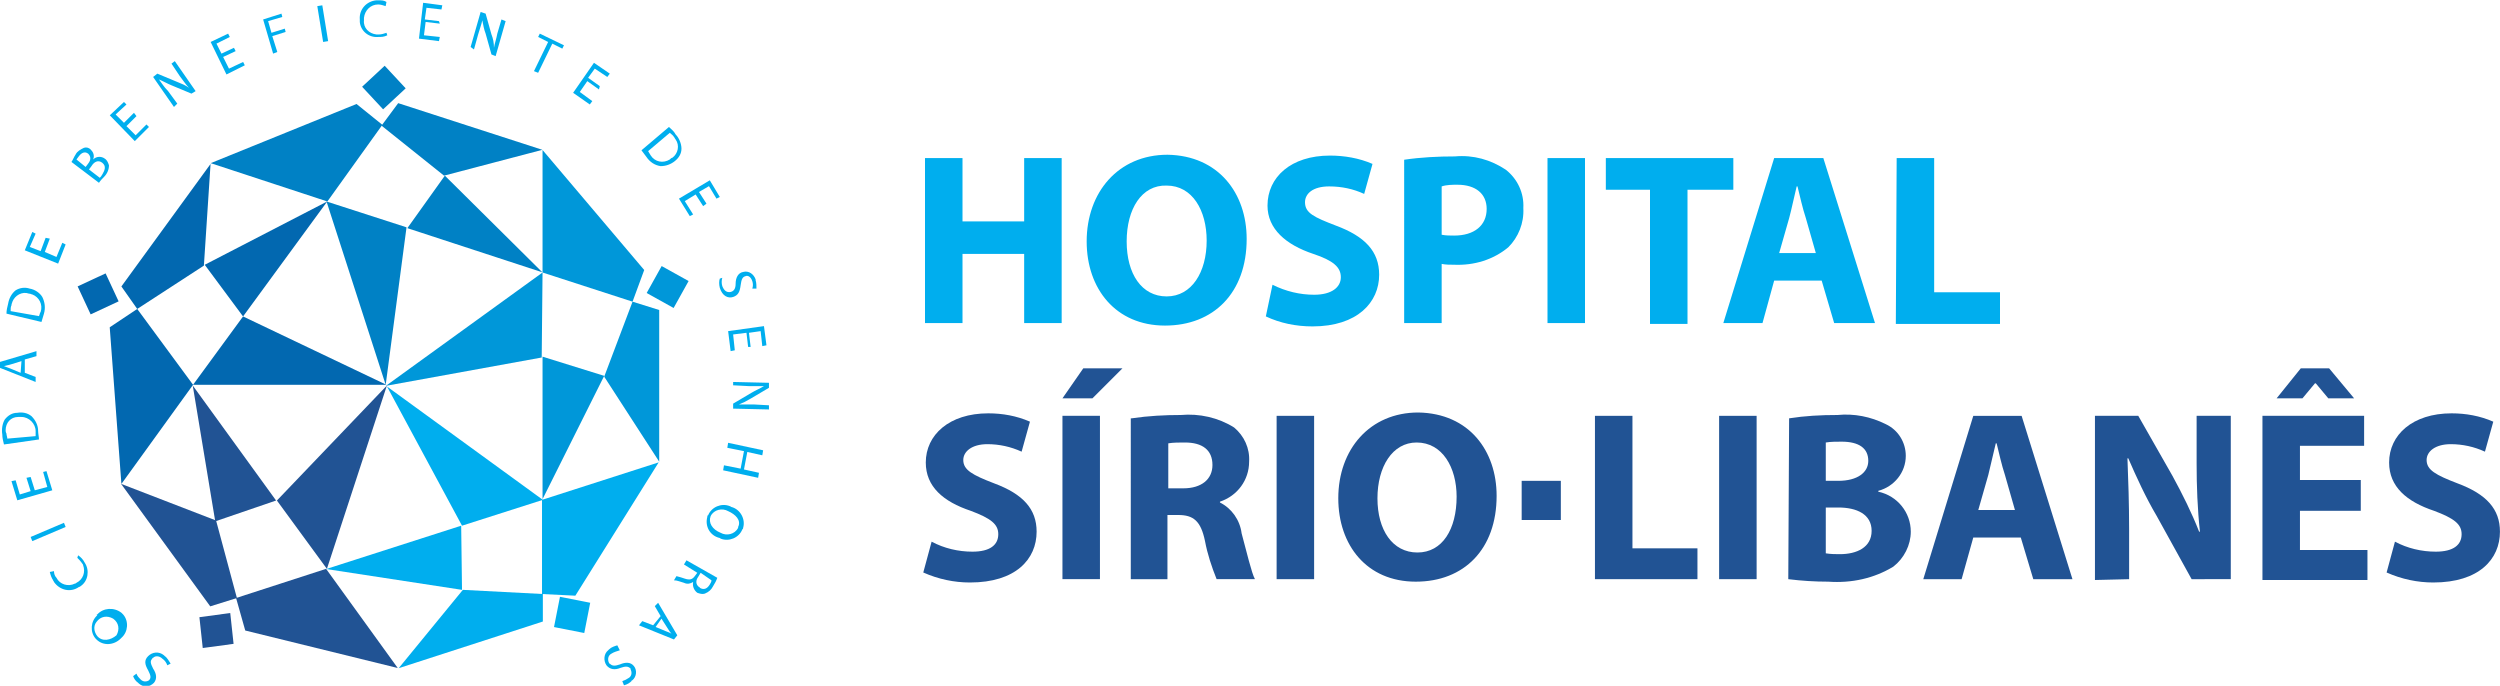<?xml version="1.0" encoding="UTF-8"?> <!-- Generator: Adobe Illustrator 25.4.1, SVG Export Plug-In . SVG Version: 6.00 Build 0) --> <svg xmlns="http://www.w3.org/2000/svg" xmlns:xlink="http://www.w3.org/1999/xlink" version="1.1" id="Layer_1" x="0px" y="0px" viewBox="0 0 300 82.3" style="enable-background:new 0 0 300 82.3;" xml:space="preserve"> <style type="text/css"> .st0{fill-rule:evenodd;clip-rule:evenodd;fill:#00AEEE;} .st1{fill-rule:evenodd;clip-rule:evenodd;fill:#0081C5;} .st2{fill:#0081C5;} .st3{fill-rule:evenodd;clip-rule:evenodd;fill:#0268B0;} .st4{fill:#0268B0;} .st5{fill-rule:evenodd;clip-rule:evenodd;fill:#215394;} .st6{fill:#00AEEE;} .st7{fill-rule:evenodd;clip-rule:evenodd;fill:#0097D9;} .st8{fill:#0097D9;} .st9{fill:#215394;} </style> <g> <g> <g transform="translate(85.576 1946.536)"> <path class="st0" d="M-65.5-1866.7c-0.1-0.3-0.3-0.6-0.6-0.8c-0.3-0.3-0.8-0.4-1.1-0.1c0,0-0.1,0-0.1,0.1 c-0.3,0.3-0.2,0.6,0.1,1.2c0.4,0.6,0.5,1.2,0.1,1.7c-0.5,0.5-1.2,0.6-1.8,0.1c0,0,0,0-0.1-0.1c-0.3-0.2-0.5-0.5-0.6-0.8l0.4-0.3 c0.1,0.3,0.3,0.5,0.5,0.7c0.3,0.3,0.7,0.3,1,0.1c0,0,0,0,0,0c0.3-0.3,0.2-0.6-0.1-1.2c-0.4-0.7-0.5-1.2,0-1.7 c0.5-0.5,1.3-0.6,1.9-0.1c0,0,0.1,0.1,0.1,0.1c0.3,0.2,0.5,0.6,0.7,0.9L-65.5-1866.7z"></path> <path class="st0" d="M-73.9-1872.8c0.7-0.8,2-0.9,2.9-0.2c0.1,0.1,0.1,0.1,0.2,0.2c0.7,0.8,0.6,2.1-0.2,2.8c0,0-0.1,0.1-0.1,0.1 c-0.8,0.8-2.1,0.9-2.9,0.1c0,0-0.1-0.1-0.1-0.1c-0.7-0.8-0.6-2.1,0.2-2.8C-74-1872.7-74-1872.8-73.9-1872.8L-73.9-1872.8z M-71.6-1870.3c0.4-0.7,0.3-1.5-0.4-2c-0.7-0.4-1.5-0.3-2,0.4c-0.4,0.5-0.3,1.2,0.1,1.7C-73.3-1869.5-72.3-1869.7-71.6-1870.3 L-71.6-1870.3z"></path> <path class="st0" d="M-76.2-1879.9c0.3,0.2,0.6,0.5,0.8,0.9c0.6,0.9,0.4,2.2-0.5,2.8c-0.1,0.1-0.2,0.1-0.2,0.1 c-1,0.7-2.3,0.4-3-0.6c0-0.1-0.1-0.1-0.1-0.2c-0.2-0.3-0.3-0.6-0.4-1l0.5-0.1c0,0.3,0.1,0.6,0.3,0.8c0.4,0.8,1.4,1.1,2.2,0.7 c0.1,0,0.2-0.1,0.2-0.1c0.8-0.4,1.1-1.3,0.8-2.1c0-0.1-0.1-0.2-0.1-0.2c-0.2-0.3-0.4-0.5-0.6-0.7L-76.2-1879.9z"></path> <path class="st0" d="M-81.9-1882.1l4-1.7l0.2,0.5l-4,1.7L-81.9-1882.1z"></path> <path class="st0" d="M-81.9-1889.3l0.5,1.6l1.5-0.4l-0.5-1.8l0.4-0.1l0.7,2.3l-4.2,1.2l-0.7-2.3l0.5-0.1l0.5,1.7l1.3-0.4 l-0.5-1.6L-81.9-1889.3z"></path> <path class="st0" d="M-85.1-1893.2c-0.1-0.4-0.2-0.8-0.2-1.2c-0.1-0.6,0-1.3,0.3-1.8c0.4-0.5,0.9-0.8,1.5-0.8 c0.6-0.1,1.2,0,1.7,0.4c0.5,0.5,0.8,1.1,0.8,1.8c0,0.3,0.1,0.7,0.1,1L-85.1-1893.2L-85.1-1893.2z M-81.3-1894.2 c0-0.2,0-0.4,0-0.6c0-0.9-0.8-1.7-1.7-1.7c-0.1,0-0.2,0-0.4,0c-0.9,0-1.5,0.7-1.5,1.6c0,0.1,0,0.2,0.1,0.4c0,0.2,0.1,0.4,0.1,0.6 L-81.3-1894.2z"></path> <path class="st0" d="M-82.6-1901.8l1.3,0.5l0,0.6l-4.3-1.7l0-0.7l4.4-1.3l0,0.6l-1.4,0.4L-82.6-1901.8L-82.6-1901.8z M-83-1903.2 l-1.3,0.4c-0.3,0.1-0.5,0.1-0.8,0.2v0c0.3,0.1,0.5,0.2,0.8,0.3l1.2,0.5L-83-1903.2z"></path> <path class="st0" d="M-84.8-1908.9c0-0.4,0.1-0.8,0.2-1.2c0.1-0.6,0.4-1.2,0.9-1.6c0.5-0.3,1.1-0.4,1.7-0.2 c0.6,0.1,1.2,0.5,1.5,1c0.3,0.6,0.4,1.3,0.2,2c-0.1,0.3-0.2,0.7-0.3,1L-84.8-1908.9L-84.8-1908.9z M-80.9-1908.6 c0.1-0.2,0.1-0.4,0.2-0.5c0.3-0.9-0.2-1.8-1-2.1c-0.1,0-0.2-0.1-0.4-0.1c-0.8-0.3-1.7,0.2-2,1c0,0.1-0.1,0.2-0.1,0.4 c-0.1,0.2-0.1,0.4-0.1,0.7L-80.9-1908.6z"></path> <path class="st0" d="M-79.6-1917.9l-0.6,1.6l1.4,0.6l0.7-1.7l0.4,0.2l-0.9,2.3l-4-1.6l0.9-2.2l0.4,0.2l-0.7,1.6l1.3,0.5l0.6-1.6 L-79.6-1917.9z"></path> <path class="st0" d="M-77-1927.1c0.2-0.3,0.3-0.6,0.5-0.9c0.2-0.4,0.6-0.6,1-0.8c0.3-0.1,0.6,0,0.8,0.2c0.3,0.3,0.5,0.7,0.3,1.2 l0,0c0.4-0.4,1-0.4,1.4-0.1c0.3,0.2,0.4,0.5,0.5,0.8c0,0.5-0.2,1-0.6,1.4c-0.2,0.2-0.4,0.4-0.6,0.7L-77-1927.1L-77-1927.1z M-75.3-1926.5l0.3-0.4c0.4-0.5,0.3-0.9,0-1.2c-0.4-0.3-0.8-0.1-1.1,0.3c-0.1,0.1-0.2,0.3-0.3,0.4L-75.3-1926.5L-75.3-1926.5z M-73.6-1925.2c0.1-0.1,0.2-0.2,0.3-0.4c0.3-0.5,0.5-1,0-1.4c-0.5-0.4-1-0.1-1.3,0.4l-0.3,0.4L-73.6-1925.2z"></path> <path class="st0" d="M-69.2-1932.6l-1.2,1.2l1.1,1.1l1.3-1.3l0.3,0.3l-1.7,1.7l-3-3.1l1.7-1.6l0.3,0.3l-1.3,1.2l1,1l1.2-1.2 L-69.2-1932.6z"></path> <path class="st0" d="M-64.7-1933.7l-2.5-3.6l0.5-0.4l2.4,1c0.5,0.2,1,0.4,1.4,0.7l0,0c-0.4-0.4-0.7-0.9-1.1-1.4l-1-1.5l0.4-0.3 l2.5,3.6l-0.5,0.3l-2.4-1c-0.5-0.2-1-0.5-1.5-0.7l0,0c0.3,0.4,0.6,0.9,1.1,1.4l1.1,1.5L-64.7-1933.7z"></path> <path class="st0" d="M-57.3-1940.4l-1.5,0.7l0.7,1.4l1.7-0.8l0.2,0.4l-2.2,1.1l-1.9-3.9l2.1-1l0.2,0.4l-1.6,0.8l0.6,1.2l1.5-0.7 L-57.3-1940.4z"></path> <path class="st0" d="M-54-1944.2l2.2-0.7l0.1,0.4l-1.7,0.5l0.4,1.4l1.6-0.5l0.1,0.4l-1.6,0.5l0.6,1.9l-0.5,0.2L-54-1944.2z"></path> <path class="st0" d="M-46.9-1945.9l0.7,4.3l-0.6,0.1l-0.7-4.3L-46.9-1945.9z"></path> <path class="st0" d="M-39.1-1942.3c-0.4,0.2-0.7,0.2-1.1,0.2c-1.1,0.1-2.1-0.7-2.2-1.8c0-0.1,0-0.2,0-0.3c-0.1-1.2,0.8-2.2,2-2.3 c0.1,0,0.2,0,0.2,0c0.4,0,0.7,0,1,0.2l-0.1,0.5c-0.3-0.1-0.6-0.2-0.9-0.2c-0.9,0-1.6,0.7-1.7,1.6c0,0.1,0,0.2,0,0.3 c-0.1,0.9,0.6,1.6,1.5,1.7c0.1,0,0.2,0,0.3,0c0.3,0,0.6-0.1,0.9-0.2L-39.1-1942.3z"></path> <path class="st0" d="M-32.8-1943.7l-1.7-0.2l-0.2,1.6l1.9,0.2l-0.1,0.5l-2.4-0.3l0.5-4.3l2.3,0.3l-0.1,0.5l-1.8-0.2l-0.2,1.4 l1.7,0.2L-32.8-1943.7z"></path> <path class="st0" d="M-29.1-1940.9l1.2-4.2l0.6,0.2l0.7,2.5c0.2,0.5,0.3,1,0.3,1.6h0c0.1-0.6,0.3-1.1,0.4-1.7l0.5-1.7l0.5,0.2 l-1.2,4.2l-0.5-0.2l-0.7-2.5c-0.2-0.5-0.3-1.1-0.4-1.6h0c-0.1,0.5-0.3,1-0.5,1.7l-0.5,1.8L-29.1-1940.9z"></path> <path class="st0" d="M-19.8-1941.5l-1.2-0.6l0.2-0.4l2.9,1.4l-0.2,0.4l-1.2-0.6l-1.7,3.5l-0.5-0.2L-19.8-1941.5z"></path> <path class="st0" d="M-13.7-1935.8l-1.4-1l-0.9,1.3l1.5,1.1l-0.3,0.4l-2-1.4l2.5-3.6l1.9,1.3l-0.3,0.4l-1.5-1l-0.8,1.1l1.4,1 L-13.7-1935.8z"></path> <path class="st0" d="M-5.3-1931.3c0.3,0.3,0.6,0.5,0.8,0.9c0.4,0.4,0.7,1.1,0.7,1.7c0,0.6-0.3,1.1-0.8,1.5 c-0.5,0.4-1.1,0.6-1.7,0.6c-0.7-0.1-1.3-0.5-1.7-1.1c-0.2-0.3-0.4-0.5-0.6-0.8L-5.3-1931.3L-5.3-1931.3z M-7.8-1928.4 c0.1,0.2,0.2,0.3,0.3,0.5c0.5,0.8,1.5,1,2.3,0.5c0.1-0.1,0.2-0.2,0.3-0.2c0.7-0.5,0.9-1.5,0.4-2.2c-0.1-0.1-0.1-0.2-0.2-0.3 c-0.1-0.2-0.3-0.3-0.5-0.5L-7.8-1928.4z"></path> <path class="st0" d="M-1.2-1921.8l-0.9-1.4l-1.3,0.8l1,1.6l-0.4,0.2l-1.3-2.1l3.7-2.2l1.2,2l-0.4,0.2l-0.9-1.5l-1.2,0.7l0.9,1.4 L-1.2-1921.8z"></path> <path class="st0" d="M1.1-1913.2c-0.1,0.3-0.1,0.7,0,1c0.2,0.5,0.5,0.8,1,0.7c0.4-0.1,0.6-0.4,0.6-1c0-0.7,0.3-1.3,0.9-1.4 c0.7-0.2,1.3,0.3,1.5,0.9c0,0,0,0.1,0,0.1c0.1,0.3,0.1,0.7,0.1,1l-0.5,0c0.1-0.3,0.1-0.6,0-0.9c-0.2-0.6-0.6-0.7-0.8-0.6 c-0.4,0.1-0.5,0.4-0.6,1.1c-0.1,0.8-0.3,1.2-0.9,1.4c-0.6,0.2-1.3-0.1-1.6-1.1c-0.1-0.4-0.1-0.8,0-1.1L1.1-1913.2z"></path> <path class="st0" d="M4.2-1904.9l-0.2-1.7l-1.6,0.2l0.2,1.9l-0.5,0.1l-0.3-2.4l4.3-0.6l0.3,2.3l-0.5,0.1l-0.2-1.8l-1.4,0.2 l0.2,1.7L4.2-1904.9z"></path> <path class="st0" d="M2.4-1900.7l4.3,0.1l0,0.6l-2.2,1.3c-0.5,0.3-0.9,0.5-1.4,0.7v0c0.6,0,1.1,0,1.8,0l1.8,0.1l0,0.5l-4.3-0.1 l0-0.6l2.2-1.3c0.5-0.3,1-0.5,1.5-0.8v0c-0.5,0-1.1,0-1.8,0l-1.9-0.1L2.4-1900.7z"></path> <path class="st0" d="M5.9-1891.9l-1.8-0.4l-0.4,2.1l1.8,0.4l-0.1,0.6l-4.2-0.9l0.1-0.6l2,0.4l0.4-2.1l-2-0.4l0.1-0.6l4.2,0.9 L5.9-1891.9z"></path> <path class="st0" d="M0.7-1882c-1.1-0.3-1.7-1.4-1.4-2.5c0-0.1,0-0.2,0.1-0.2c0.4-1,1.6-1.5,2.6-1.1c0.1,0,0.1,0.1,0.2,0.1 c1.1,0.3,1.7,1.5,1.4,2.5c0,0.1,0,0.1-0.1,0.2c-0.4,1-1.6,1.5-2.6,1.1C0.8-1882,0.7-1882,0.7-1882L0.7-1882z M1.8-1885.2 c-0.7-0.4-1.7-0.2-2.1,0.6c0,0,0,0,0,0c-0.3,0.8,0.2,1.6,1.2,2c0.7,0.4,1.7,0.2,2.1-0.6c0,0,0,0,0-0.1 C3.4-1884.1,2.7-1884.8,1.8-1885.2L1.8-1885.2z"></path> <path class="st0" d="M0.5-1877.2c-0.1,0.3-0.3,0.7-0.5,1c-0.2,0.4-0.5,0.7-1,0.9c-0.3,0.1-0.6,0-0.9-0.1 c-0.4-0.3-0.6-0.8-0.5-1.3l0,0c-0.3,0.2-0.7,0.3-1.1,0.1c-0.4-0.1-0.8-0.3-1.2-0.3l0.3-0.5c0.4,0.1,0.7,0.2,1,0.3 c0.6,0.2,0.9,0.1,1.2-0.3l0.3-0.4l-1.6-1l0.3-0.5L0.5-1877.2L0.5-1877.2z M-1.5-1877.8l-0.3,0.5c-0.3,0.4-0.3,0.9,0.1,1.2 c0,0,0.1,0,0.1,0.1c0.5,0.3,0.9,0.1,1.2-0.4c0.1-0.2,0.2-0.3,0.2-0.5L-1.5-1877.8z"></path> <path class="st0" d="M-6.3-1872.6l-0.7-1.2l0.4-0.4l2.3,3.9l-0.4,0.5l-4.2-1.7l0.4-0.5l1.3,0.5L-6.3-1872.6L-6.3-1872.6z M-6.9-1871.3l1.2,0.5c0.3,0.1,0.5,0.2,0.7,0.3l0,0c-0.2-0.2-0.3-0.4-0.5-0.7l-0.7-1.1L-6.9-1871.3z"></path> <path class="st0" d="M-11.2-1868.5c-0.3,0.1-0.7,0.2-1,0.4c-0.4,0.2-0.5,0.7-0.3,1.1c0,0,0,0.1,0.1,0.1c0.3,0.3,0.6,0.3,1.2,0.1 c0.7-0.3,1.3-0.3,1.7,0.2c0.4,0.5,0.3,1.3-0.2,1.7c0,0-0.1,0-0.1,0.1c-0.2,0.2-0.5,0.4-0.9,0.5l-0.2-0.5c0.3-0.1,0.5-0.2,0.8-0.4 c0.3-0.2,0.4-0.6,0.2-1c0,0,0,0,0-0.1c-0.3-0.3-0.6-0.3-1.2-0.1c-0.7,0.3-1.3,0.2-1.7-0.3c-0.4-0.6-0.3-1.4,0.2-1.8 c0,0,0.1-0.1,0.1-0.1c0.3-0.3,0.7-0.4,1-0.5L-11.2-1868.5z"></path> </g> <g transform="translate(92.867 1952.478)"> <g transform="translate(11.916)"> <path class="st1" d="M-39.7-1919.8l-11.7-11.6l-4.5,6.3L-39.7-1919.8z"></path> <path class="st1" d="M-58.9-1937.5l-3.1-2.5l-17.5,7.1l14,4.6L-58.9-1937.5z"></path> <path class="st1" d="M-39.7-1934.5l-17.3-5.6l-2,2.7l7.5,6L-39.7-1934.5z"></path> <path class="st1" d="M-65.6-1928.3l7.1,22l2.5-18.9L-65.6-1928.3z"></path> <rect x="-61.1" y="-1943.9" transform="matrix(0.732 -0.681 0.681 0.732 1307.191 -560.742)" class="st2" width="3.7" height="3.7"></rect> </g> <g transform="translate(0 8.996)"> <path class="st3" d="M-53.6-1937.3l-14.7,7.6l4.6,6.2L-53.6-1937.3z"></path> <path class="st3" d="M-76.4-1924.4l-3.3,2.2l1.4,18.8l8.6-11.9L-76.4-1924.4z"></path> <path class="st3" d="M-67.6-1941.8l-10.7,14.7l1.9,2.7l8-5.2L-67.6-1941.8z"></path> <path class="st3" d="M-63.7-1923.5l-6,8.2l23.2,0L-63.7-1923.5z"></path> <rect x="-82.7" y="-1927.4" transform="matrix(0.907 -0.422 0.422 0.907 804.821 -213.853)" class="st4" width="3.7" height="3.7"></rect> </g> <g transform="translate(3.762 29.184)"> <path class="st5" d="M-73.5-1935.4l2.7,16.3l7.3-2.5L-73.5-1935.4z"></path> <path class="st5" d="M-68.3-1909.9l1.1,3.9l18.3,4.5l-8.6-11.9L-68.3-1909.9z"></path> <path class="st5" d="M-82.1-1923.6l10.7,14.7l3.2-1l-2.5-9.3L-82.1-1923.6z"></path> <path class="st5" d="M-63.4-1921.6l6,8.2l7.2-22L-63.4-1921.6z"></path> <path class="st5" d="M-72.7-1907.6l0.4,3.7l3.7-0.5l-0.4-3.7L-72.7-1907.6z"></path> </g> <g transform="translate(22.475 29.205)"> <path class="st0" d="M-76.2-1913.4l16.3,2.5l-0.1-7.7L-76.2-1913.4z"></path> <path class="st0" d="M-50.3-1910.4l4,0.2l10-16l-14,4.5L-50.3-1910.4z"></path> <path class="st0" d="M-67.5-1901.5l17.3-5.6v-3.3l-9.6-0.5L-67.5-1901.5z"></path> <path class="st0" d="M-59.9-1918.6l9.7-3.1l-18.7-13.6L-59.9-1918.6z"></path> <rect x="-49.1" y="-1908.7" transform="matrix(0.193 -0.981 0.981 0.193 1833.051 -1586.224)" class="st6" width="3.7" height="3.7"></rect> </g> <g transform="translate(27.938 7.723)"> <path class="st7" d="M-55.7-1900.3l7.4-14.8l-7.4-2.3L-55.7-1900.3z"></path> <path class="st7" d="M-44.9-1924l1.4-3.8l-12.2-14.4l0,14.7L-44.9-1924z"></path> <path class="st7" d="M-41.7-1904.8l0-18.2l-3.2-1l-3.4,9L-41.7-1904.8z"></path> <path class="st7" d="M-55.7-1927.5l-18.8,13.6l18.7-3.4L-55.7-1927.5z"></path> <rect x="-42.5" y="-1927.6" transform="matrix(0.486 -0.874 0.874 0.486 1662.173 -1025.372)" class="st8" width="3.7" height="3.7"></rect> </g> </g> </g> <g> <g transform="translate(0 2.669)"> <path class="st0" d="M115.5,16.3v7.6h7.4v-7.6h4.5v19.8h-4.5v-8.3h-7.4v8.3h-4.5V16.3L115.5,16.3z"></path> <path class="st0" d="M149.6,26c0,6.5-4,10.4-9.8,10.4c-5.9,0-9.4-4.4-9.4-10.1c0-5.9,3.8-10.4,9.7-10.4 C146.2,16,149.6,20.5,149.6,26L149.6,26z M135.2,26.3c0,3.9,1.8,6.6,4.8,6.6c3,0,4.8-2.9,4.8-6.7c0-3.6-1.7-6.6-4.8-6.6 C137,19.5,135.2,22.4,135.2,26.3L135.2,26.3z"></path> <path class="st0" d="M152.7,31.5c1.6,0.8,3.3,1.2,5,1.2c2.1,0,3.2-0.9,3.2-2.1c0-1.2-0.9-2-3.3-2.8c-3.3-1.1-5.5-3-5.5-5.8 c0-3.4,2.8-6,7.5-6c1.7,0,3.5,0.3,5.1,1l-1,3.6c-1.3-0.6-2.7-0.9-4.2-0.9c-2,0-2.9,0.9-2.9,1.9c0,1.3,1.1,1.8,3.7,2.8 c3.5,1.3,5.2,3.1,5.2,5.9c0,3.3-2.6,6.2-8,6.2c-2,0-3.9-0.4-5.6-1.2L152.7,31.5z"></path> <path class="st0" d="M168.5,16.5c2-0.3,4.1-0.4,6.1-0.4c2.2-0.2,4.3,0.4,6.1,1.6c1.4,1.1,2.2,2.8,2.1,4.6 c0.1,1.8-0.6,3.5-1.8,4.7c-1.8,1.5-4.1,2.2-6.5,2.1c-0.5,0-1,0-1.5-0.1v7.1h-4.5V16.5L168.5,16.5z M173,25.5 c0.5,0.1,1,0.1,1.5,0.1c2.4,0,3.9-1.2,3.9-3.2c0-1.8-1.3-2.9-3.5-2.9c-0.6,0-1.3,0-1.9,0.2L173,25.5z"></path> <rect x="185.7" y="16.3" class="st6" width="4.5" height="19.8"></rect> <path class="st0" d="M198,20.1h-5.3v-3.8H208v3.8h-5.5v16.1H198V20.1z"></path> <path class="st0" d="M212.9,31l-1.4,5.1h-4.7l6.1-19.8h5.9l6.2,19.8h-4.9l-1.5-5.1H212.9z M217.9,27.7l-1.2-4.2 c-0.4-1.2-0.7-2.6-1-3.8h-0.1c-0.3,1.2-0.6,2.7-0.9,3.8l-1.2,4.2H217.9z"></path> <path class="st0" d="M227.6,16.3h4.5v16.1h7.9v3.8h-12.5L227.6,16.3z"></path> </g> <g> <g transform="translate(65.994)"> <path class="st5" d="M45.8,65c1.5,0.8,3.2,1.2,4.9,1.2c2.1,0,3.1-0.8,3.1-2.1c0-1.2-0.9-1.9-3.3-2.8c-3.3-1.1-5.4-2.9-5.4-5.8 c0-3.3,2.8-5.9,7.5-5.9c1.7,0,3.4,0.3,5,1l-1,3.6c-1.3-0.6-2.7-0.9-4.1-0.9c-1.9,0-2.9,0.9-2.9,1.9c0,1.2,1.1,1.8,3.7,2.8 c3.5,1.3,5.1,3.1,5.1,5.8c0,3.3-2.5,6.1-8,6.1c-1.9,0-3.8-0.4-5.6-1.2L45.8,65z"></path> <path class="st5" d="M66,49.9v19.6h-4.5V49.9H66z M68.7,44.2l-3.6,3.6h-3.6l2.5-3.6H68.7z"></path> <path class="st5" d="M69.8,50.2c2-0.3,4-0.4,5.9-0.4c2.2-0.2,4.5,0.3,6.4,1.5c1.2,1,1.9,2.5,1.8,4.1c0,2.2-1.4,4.1-3.5,4.8v0.1 c1.4,0.7,2.4,2.1,2.6,3.7c0.6,2.2,1.2,4.8,1.6,5.5h-4.6c-0.6-1.5-1.1-3-1.4-4.6c-0.5-2.4-1.4-3.1-3.2-3.1h-1.3v7.7h-4.4V50.2 L69.8,50.2z M74.3,58.6H76c2.2,0,3.5-1.1,3.5-2.8c0-1.8-1.2-2.7-3.3-2.7c-0.7,0-1.4,0-2,0.1V58.6z"></path> <rect x="87.2" y="49.9" class="st9" width="4.5" height="19.6"></rect> <path class="st5" d="M113.6,59.5c0,6.4-3.9,10.3-9.7,10.3c-5.9,0-9.3-4.4-9.3-10c0-5.9,3.8-10.3,9.6-10.3 C110.3,49.6,113.6,54.1,113.6,59.5L113.6,59.5z M99.3,59.8c0,3.8,1.8,6.5,4.8,6.5s4.7-2.8,4.7-6.7c0-3.5-1.7-6.5-4.8-6.5 C101.1,53.1,99.3,56,99.3,59.8L99.3,59.8z"></path> <path class="st5" d="M125.4,49.9h4.5v15.9h7.8v3.7h-12.3L125.4,49.9z"></path> <rect x="140.3" y="49.9" class="st9" width="4.5" height="19.6"></rect> <path class="st5" d="M148.7,50.2c1.9-0.3,3.8-0.4,5.8-0.4c2-0.2,4,0.2,5.8,1.1c1.5,0.7,2.4,2.2,2.4,3.8c0,2-1.4,3.7-3.3,4.2V59 c2.3,0.5,3.9,2.5,3.9,4.8c0,1.6-0.8,3.2-2.1,4.2c-2.3,1.4-5,2-7.8,1.8c-1.6,0-3.2-0.1-4.8-0.3L148.7,50.2L148.7,50.2z M153.1,57.7h1.5c2.3,0,3.6-1,3.6-2.4c0-1.5-1.1-2.3-3.2-2.3c-0.6,0-1.3,0-1.9,0.1V57.7L153.1,57.7z M153.1,66.4 c0.6,0.1,1.2,0.1,1.7,0.1c2,0,3.8-0.8,3.8-2.8c0-2-1.8-2.8-4-2.8h-1.5L153.1,66.4z"></path> <path class="st5" d="M170.8,64.5l-1.4,5h-4.6l6-19.6h5.8l6.1,19.6H178l-1.5-5H170.8z M175.8,61.2l-1.2-4.2 c-0.4-1.2-0.7-2.6-1-3.8h-0.1c-0.3,1.2-0.6,2.6-0.9,3.8l-1.2,4.2H175.8z"></path> <path class="st5" d="M185.4,69.6V49.9h5.2l4.1,7.2c1.2,2.2,2.3,4.4,3.2,6.7h0.1c-0.3-2.7-0.4-5.5-0.4-8.2v-5.7h4.1v19.6H197 l-4.2-7.6c-1.3-2.2-2.4-4.6-3.4-6.9l-0.1,0c0.1,2.6,0.2,5.4,0.2,8.6v5.9L185.4,69.6z"></path> <path class="st5" d="M217.3,61.3h-7.3v4.7h8.1v3.6h-12.6V49.9h12.2v3.6h-7.7v4.1h7.3V61.3L217.3,61.3z M213.5,44.2l3,3.6h-3.1 l-1.5-1.8h-0.1l-1.5,1.8h-3.1l2.9-3.6H213.5z"></path> <path class="st5" d="M221.4,65c1.5,0.8,3.2,1.2,4.9,1.2c2.1,0,3.1-0.8,3.1-2.1c0-1.2-0.9-1.9-3.3-2.8c-3.3-1.1-5.4-2.9-5.4-5.8 c0-3.3,2.8-5.9,7.5-5.9c1.7,0,3.4,0.3,5,1l-1,3.6c-1.3-0.6-2.7-0.9-4.1-0.9c-1.9,0-2.9,0.9-2.9,1.9c0,1.2,1.1,1.8,3.7,2.8 c3.5,1.3,5.1,3.1,5.1,5.8c0,3.3-2.5,6.1-8,6.1c-1.9,0-3.8-0.4-5.6-1.2L221.4,65z"></path> </g> <rect x="182.6" y="57.7" class="st9" width="4.7" height="4.7"></rect> </g> </g> </g> </svg> 